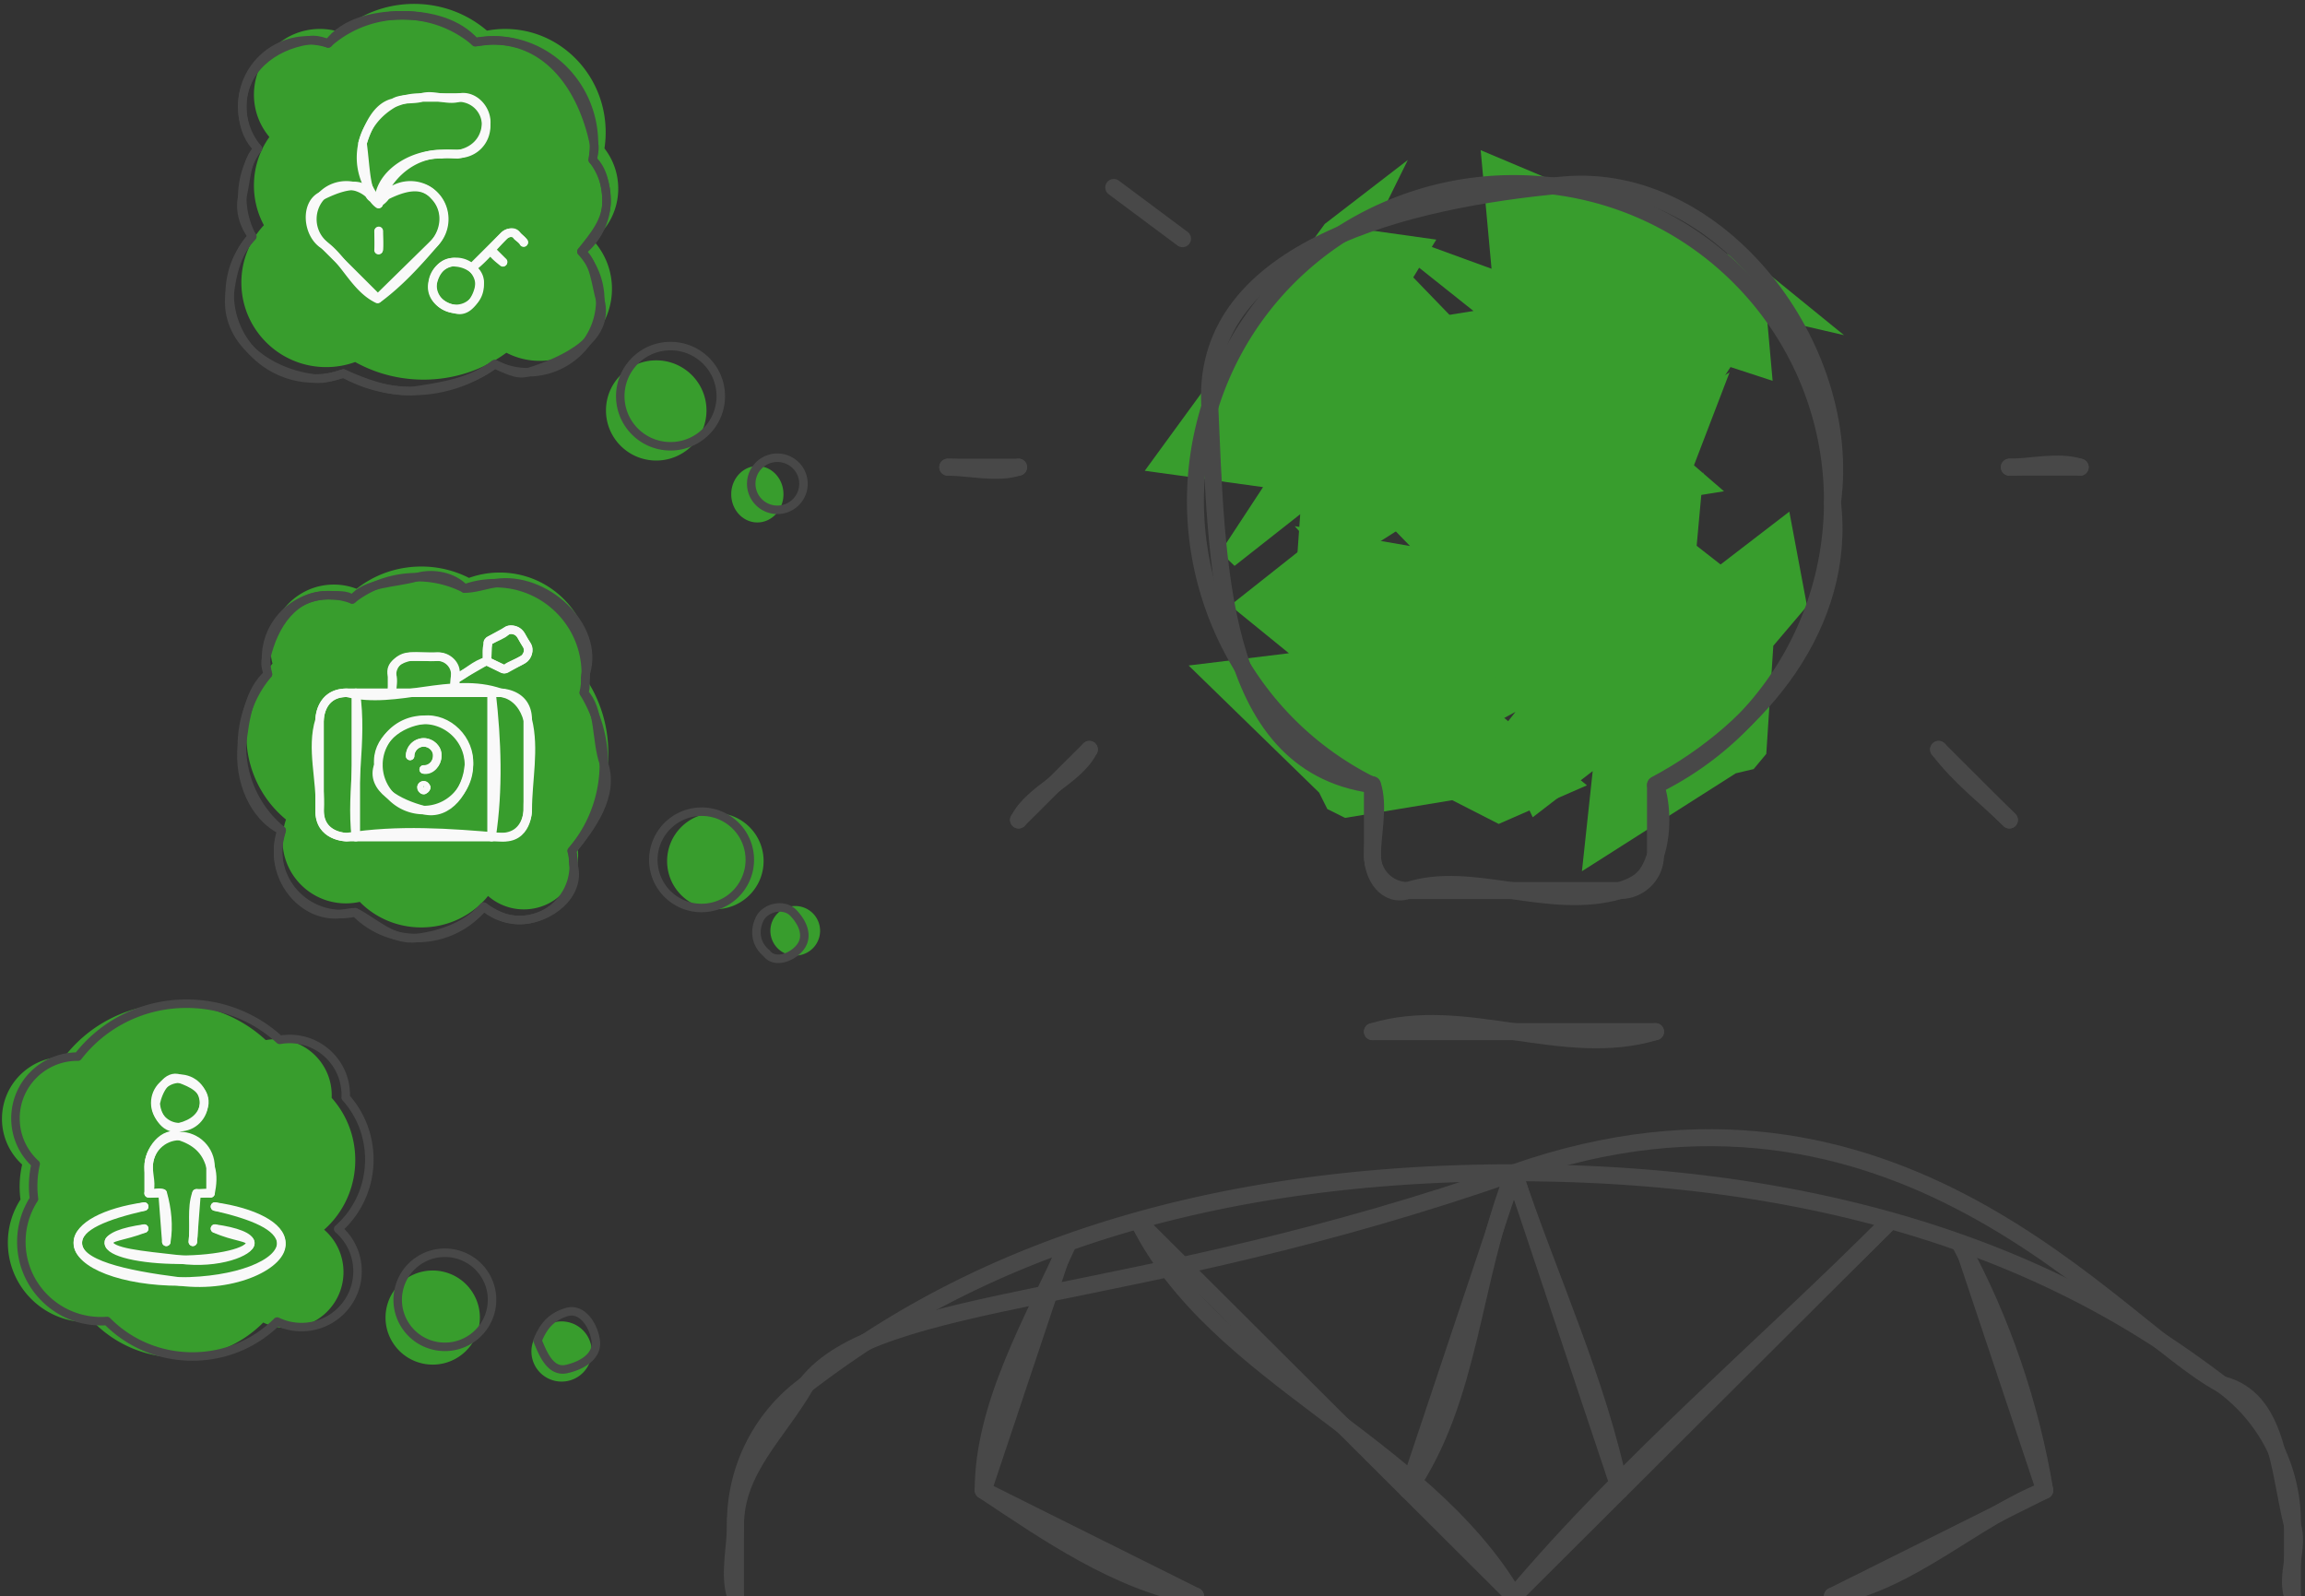 <svg width="543" height="376" fill="none" xmlns="http://www.w3.org/2000/svg"><rect width="100%" height="100%" fill="#333333" stroke="none"/><path d="m434.394 78.95-19.161-15.584-66.421-27.987 40.732 33.188 44.85 10.384zM348.812 35.38l3.005 32.824 65.767 21.51-2.351-26.347-66.421-27.987zm68.772 54.333-8.545-5.361-74.938-27.34 17.716 11.192 65.767 21.51zm-83.483-32.701-2.381 3.991 60.95 48.517 16.369-25.168-74.938-27.34zm58.569 52.508 13.459 6.212-50.667-43.795-23.742-10.934 60.95 48.517zm-37.208-37.583-27.443 4.358 45.684 44.573 32.426-5.136-50.667-43.795zm18.241 48.931-22.79-12.531 12.675 23.431 54.269 11.252-.204-.415-73.648-57.52-15.986-8.79 45.684 44.573zm44.154 22.152-79.326-44.972-38.369-2.316 63.426 36.036 54.269 11.252zM300.162 95.731l60.765 62.455 41.768 5.707-64.164-65.846-38.369-2.316zm102.533 68.162-52.624-32.184-45.061-7.758 55.917 34.235 41.768 5.707zm-97.685-39.942 39.25 44.001 33.978-4.708-28.167-31.535-45.061-7.758zm73.228 39.293-72.186-33.468-16.253 12.858 54.461 25.318 33.978-4.708zm-88.439-20.61 63.26 51.459L373.842 185l-67.79-55.224-16.253 12.858zM373.842 185l-62.649-32.038-31.183 3.811 73.049 37.32L373.842 185zm-93.832-28.227 36.856 35.899 30.064-4.964-35.737-34.746-31.183 3.811zm66.92 30.935-47.416-23.498 13.174 26.379 4.178 2.083 30.064-4.964z" fill="#389D2D"/><path d="m331.65 37.683-19.57 15.07-42.404 58.147 41.66-32.024 20.314-41.193zM269.676 110.9l32.748 4.526 35.928-58.981-26.272-3.691-42.404 58.146zm68.676-54.455-7.177 7.082-43.702 66.564 14.951-14.665 35.928-58.981zm-50.879 73.646 3.358 3.217 61.22-48.18-20.876-21.6-43.702 66.563zm64.578-44.962 9.121-11.66-54.274 39.265-16.067 20.574 61.22-48.18zm-45.153 27.605-1.967 27.636 53.904-34.251 2.337-32.65-54.274 39.265zm51.937-6.615-17.409 19.288 25.763-6.995 23.3-50.142-.452.103-72.893 58.467-12.213 13.53 53.904-34.251zm31.654-37.849-61.922 66.826-10.965 36.731 49.587-53.415 23.3-50.142zm-72.887 103.557 74.793-44.839 15.048-39.262-78.876 47.37-10.965 36.731zm89.841-84.101-43.376 43.798-17.798 41.995 46.126-46.531 15.048-39.262zm-61.174 85.793 51.886-28.134 3.107-34.058-37.195 20.197-17.798 41.995zm54.993-62.192-49.066 62.5 8.876 18.698 37.083-47.14 3.107-34.058zm-40.19 81.198 64.616-49.755-4.169-22.241-69.323 53.298 8.876 18.698zm60.447-71.996-45.507 53.565-3.349 31.143 53.025-62.467-4.169-22.241zm-48.856 84.708 43.43-27.644 1.968-30.319-42.049 26.82-3.349 31.143zm45.398-57.963-33.708 40.712 28.757-6.81 2.983-3.583 1.968-30.319z" fill="#389D2D"/><path d="M540.053 376c-1.667-4.987 1.668-11.635 0-16.622-3.334-13.297-3.334-29.919-16.671-33.243-25.009-13.297-76.693-81.447-166.723-49.865m0 0c-90.03 31.581-150.051 28.256-166.723 49.865-6.669 11.635-16.673 19.946-16.673 33.243 0 4.987-1.667 11.635 0 16.622m183.396-99.73c8.336 24.933 20.006 49.865 25.008 74.798m-25.008-74.798c-10.004 24.933-10.004 53.189-25.009 74.798m113.372-63.162c-30.011 29.918-61.688 56.513-88.363 88.094-21.675-36.568-70.024-51.527-88.363-88.094m-16.673 4.985c-8.336 18.284-20.006 38.231-20.006 58.177 15.004 9.973 31.677 21.607 50.016 24.932m180.061-83.109c10.003 18.284 16.673 38.231 20.007 58.177-16.673 6.648-31.678 21.607-50.018 24.932m-41.68-132.974c-21.674 6.649-45.015-6.648-66.689 0m166.723-132.973c-5.002-1.662-11.67 0-16.673 0m-250.083 0c5.001 0 11.67 1.663 16.672 0m233.411 83.108c-5.002-4.986-11.67-9.973-16.672-16.622m-216.739 16.622c3.334-6.648 13.337-9.973 16.672-16.622m175.058-58.175c5.003-36.568-26.675-78.122-63.354-74.798-36.679 3.325-85.028 14.96-83.361 51.528 1.667 36.567 1.667 84.77 38.346 89.757 1.667 4.986 0 11.635 0 16.621 0 4.987 3.334 9.973 8.336 8.311 15.005-4.986 33.345 4.987 50.017 0 5.001-1.662 6.668-3.324 8.336-8.311 1.668-4.986 1.668-11.635 0-16.621 25.008-13.298 45.016-38.231 41.68-66.487z" stroke="#484848" stroke-width="4" stroke-linecap="round" stroke-linejoin="round"/><path d="M540.046 376v-16.622a40.282 40.282 0 0 0-16.672-33.243c-22.258-16.937-71.191-49.865-166.723-49.865m0 0c-95.533 0-144.466 32.928-166.722 49.865a40.282 40.282 0 0 0-16.673 33.243V376m183.395-99.73 25.008 74.797m-25.008-74.797-25.008 74.797m113.738-63.528L356.651 376l-88.73-88.461m-16.873 5.369-19.439 58.159L281.626 376m180.627-83.092 19.44 58.159L431.676 376m-41.681-132.974h-66.688m166.722-132.974h-16.673m-250.084 0h16.673m233.411 83.109-16.671-16.622m-216.74 16.622 16.672-16.622m5.76-132.378 16.195 12.064m153.104 62.139c.157-36.933-26.748-68.452-63.342-74.203-36.594-5.751-71.92 15.987-83.167 51.178-11.247 35.189 4.954 73.296 38.14 89.71v16.423c0 4.59 3.732 8.311 8.336 8.311h50.016c4.605 0 8.336-3.721 8.336-8.311v-16.423c25.465-12.538 41.612-38.37 41.681-66.685z" stroke="#484848" stroke-width="4" stroke-linecap="round" stroke-linejoin="round"/><path fill-rule="evenodd" clip-rule="evenodd" d="M99.772 89.43c7.325 0 14.084-2.357 19.524-6.335a16.98 16.98 0 0 0 7.85 1.91c9.398 0 17.016-7.596 17.016-16.965 0-4.405-1.683-8.418-4.445-11.433 3.609-2.837 5.925-7.234 5.925-12.17 0-3.57-1.211-6.857-3.246-9.477.189-1.238.286-2.507.286-3.8 0-13.443-10.598-24.34-23.674-24.34-1.466 0-2.9.137-4.292.399-4.569-3.92-10.579-6.3-17.163-6.3-6.758 0-12.912 2.507-17.523 6.613a15.574 15.574 0 0 0-4.672-.712c-8.58 0-15.537 6.934-15.537 15.49 0 3.794 1.369 7.27 3.64 9.963-2.286 3.19-3.64 7.145-3.64 11.426 0 3.395.85 6.585 2.344 9.351a19.81 19.81 0 0 0-5.303 13.515c0 10.998 8.943 19.915 19.976 19.915 2.399 0 4.7-.423 6.831-1.196 4.75 2.638 10.245 4.145 16.103 4.145zM166.429 96.69c0 6.516-5.299 11.8-11.838 11.8-6.537 0-11.837-5.284-11.837-11.8 0-6.519 5.3-11.802 11.837-11.802 6.539 0 11.838 5.283 11.838 11.801zM184.565 116.43c0 3.67-2.755 6.644-6.152 6.644-3.397 0-6.151-2.974-6.151-6.644s2.754-6.643 6.151-6.643 6.152 2.973 6.152 6.643z" fill="#389D2D"/><path clip-rule="evenodd" d="M97.02 92.116c7.251-1.032 14.206-2.213 19.533-6.343 2.366 1.032 5.179 2.803 7.842 1.918 9.025-2.803 19.383-7.967 17.016-16.965-1.184-4.278-1.332-8.703-4.439-11.506 2.811-3.54 6.066-7.229 5.918-12.097-.147-3.54-.887-7.228-3.255-9.44.148-1.329.592-2.509.296-3.836-2.812-13.13-10.654-24.193-23.675-24.34-1.479 0-2.811.294-4.291.442-3.995-4.573-10.506-6.344-17.164-6.344-6.806 0-13.761 1.623-17.46 6.639-1.48-.59-3.107-1.033-4.735-.738-8.434 1.328-15.388 6.933-15.537 15.49 0 3.835 1.037 7.523 3.7 10.03-2.812 2.656-2.663 7.23-3.7 11.36-.74 3.245.445 6.933 2.368 9.293-3.403 3.54-4.735 8.409-5.327 13.572-1.331 10.916 9.026 18.587 19.976 19.914 2.368.296 4.734-.59 6.807-1.18 5.03 2.214 10.21 4.278 16.127 4.131z" stroke="#484848" stroke-width="2" stroke-linecap="round" stroke-linejoin="round"/><path clip-rule="evenodd" d="M97.02 92.116c7.325 0 14.085-2.357 19.524-6.334a16.98 16.98 0 0 0 7.85 1.909c9.398 0 17.016-7.596 17.016-16.965 0-4.405-1.683-8.417-4.444-11.433 3.608-2.836 5.924-7.233 5.924-12.17 0-3.57-1.211-6.857-3.246-9.476.189-1.239.286-2.508.286-3.8 0-13.443-10.598-24.34-23.674-24.34-1.465 0-2.9.136-4.292.398-4.569-3.92-10.579-6.3-17.163-6.3-6.758 0-12.912 2.508-17.523 6.614a15.575 15.575 0 0 0-4.672-.713c-8.58 0-15.537 6.935-15.537 15.49 0 3.794 1.37 7.27 3.64 9.963-2.286 3.191-3.64 7.145-3.64 11.427 0 3.395.851 6.584 2.344 9.35a19.81 19.81 0 0 0-5.303 13.515c0 10.999 8.943 19.914 19.976 19.914 2.399 0 4.7-.421 6.831-1.194 4.75 2.638 10.245 4.145 16.103 4.145zM169.796 93.33c0 6.518-5.299 11.801-11.836 11.801-6.539 0-11.838-5.283-11.838-11.8 0-6.518 5.299-11.802 11.838-11.802 6.537 0 11.836 5.284 11.836 11.801zM189.276 113.965c0 3.386-2.753 6.132-6.151 6.132-3.397 0-6.152-2.746-6.152-6.132 0-3.388 2.755-6.133 6.152-6.133 3.398 0 6.151 2.745 6.151 6.133z" stroke="#484848" stroke-width="2" stroke-linecap="round" stroke-linejoin="round"/><path d="M89.175 54.504c0 1.327.222 2.876 0 4.425m21.973 4.204c2.886-2.212 5.105-5.089 7.547-7.523.888-.885 2.663-1.328 3.107 0 .444.443 1.332.885 1.553 1.549m-7.768 1.77c.666 1.107 1.776 1.992 2.886 2.877M102.27 57.38c2.886-3.319 3.107-8.187 0-11.285-2.885-3.319-7.324-1.991-11.319 0a5.239 5.239 0 0 1-1.997 1.77c-.445-.885-1.332-1.106-1.777-1.77-1.775-3.983-7.324-1.991-11.319 0-3.995 1.77-3.551 8.63 0 11.285 5.105 3.32 7.547 10.4 13.096 13.056 5.104-3.762 9.321-8.409 13.316-13.056zm1.776-21.021c-6.88-.221-15.093 4.647-14.87 11.728-3.108-2.213-2.887-7.745-3.774-14.383 1.332-3.983 3.33-8.63 7.324-9.515 1.776-1.107 4.44-.664 6.215-1.107 2.885-1.106 5.993.664 8.878 0 3.773-1.106 7.324 2.877 6.658 6.639-.443 3.54-2.885 5.974-6.658 6.638-1.11 0-2.442-.221-3.773 0zm3.329 36.51c2.886.886 5.104-2.655 5.549-5.531.665-3.098-2.441-5.31-5.549-5.532-3.107-.443-5.105 2.434-5.549 5.532-.222 2.876 2.442 5.09 5.549 5.532z" stroke="#F9F9F9" stroke-width="2" stroke-linecap="round" stroke-linejoin="round"/><path d="M89.233 54.39v4.426m21.973 4.205 7.547-7.524c.888-.885 2.219-.885 3.107 0l1.554 1.55m-7.769 1.77 2.886 2.876m-16.203-4.426c3.107-3.098 3.107-8.187 0-11.285-3.107-3.098-8.212-3.098-11.32 0l-1.996 1.77-1.776-1.77c-3.108-3.098-8.212-3.098-11.32 0-3.107 3.098-3.107 8.188 0 11.285l13.096 13.055 13.316-13.055zm1.776-21.02c-6.88 0-12.873 5.089-14.87 11.727-2.22-3.098-5.328-7.745-3.773-14.383.887-3.983 3.772-7.302 7.323-9.294A15.71 15.71 0 0 1 99 22.97h8.877c3.774 0 6.658 2.877 6.658 6.639 0 3.762-2.884 6.638-6.658 6.638h-3.773zm3.329 36.51c3.065 0 5.549-2.477 5.549-5.532s-2.484-5.532-5.549-5.532c-3.064 0-5.549 2.477-5.549 5.532s2.485 5.532 5.549 5.532z" stroke="#F9F9F9" stroke-width="2" stroke-linecap="round" stroke-linejoin="round"/><path fill-rule="evenodd" clip-rule="evenodd" d="M84.002 138.702a14.915 14.915 0 0 0-5.364-.991c-8.241 0-14.923 6.662-14.923 14.879 0 1.292.166 2.545.476 3.741-3.836 4.488-6.16 10.367-6.16 16.803 0 8.064 3.648 15.253 9.344 19.927a14.826 14.826 0 0 0-.817 4.87c0 8.216 6.68 14.878 14.923 14.878 1.123 0 2.217-.124 3.268-.359 3.63 3.71 8.782 6.026 14.497 6.026 6.398 0 12.09-2.903 15.73-7.412a12.764 12.764 0 0 0 8.432 3.162c7.064 0 12.79-5.71 12.79-12.753 0-1.22-.171-2.399-.492-3.516 4.731-5.489 7.598-12.689 7.598-20.572 0-6.145-1.743-11.876-4.752-16.704.32-1.466.489-2.988.489-4.55 0-11.738-9.544-21.254-21.319-21.254-2.542 0-4.982.445-7.242 1.259a24.696 24.696 0 0 0-11.234-2.675c-5.78 0-11.086 1.964-15.244 5.241zM176.667 194.935c4.378 4.486 4.28 11.665-.219 16.034-4.5 4.369-11.697 4.275-16.074-.211-4.377-4.486-4.28-11.665.219-16.034 4.5-4.37 11.696-4.275 16.074.211zM191.533 215.195a5.83 5.83 0 0 1-.112 8.258 5.865 5.865 0 0 1-8.279-.109 5.829 5.829 0 0 1 .113-8.258 5.864 5.864 0 0 1 8.278.109z" fill="#389D2D"/><path clip-rule="evenodd" d="M82.996 141.206c-1.28-1.276-3.553-.851-5.401-.992-8.243-.284-13.075 6.801-14.923 14.877-.284 1.276 0 2.551.426 3.684-4.405 3.968-5.4 10.486-6.11 16.862-.853 8.077 2.7 16.72 9.38 19.979-.427 1.559-.853 3.117-.853 4.817-.285 8.219 6.68 15.87 14.923 14.878 1.136-.142 2.131-.425 3.268-.425 4.69 2.409 8.812 6.801 14.497 6.093 6.395-.85 11.939-3.117 15.776-7.368 2.416 1.7 5.116 3.117 8.385 3.117 7.106 0 14.496-5.951 12.791-12.752-.284-1.134 0-2.409-.426-3.543 4.548-5.526 10.091-13.035 7.532-20.545-1.989-5.809-.853-12.61-4.69-16.72.711-1.275 0-3.117.427-4.534 3.41-11.194-9.665-23.096-21.319-21.254-2.558.425-4.832 1.275-7.249 1.275-2.557-2.833-7.389-3.825-11.227-2.692-5.543 1.558-11.938 1.134-15.207 5.243z" stroke="#484848" stroke-width="2" stroke-linecap="round" stroke-linejoin="round"/><path clip-rule="evenodd" d="M82.952 141.203a14.933 14.933 0 0 0-5.363-.99c-8.242 0-14.923 6.662-14.923 14.878 0 1.293.165 2.547.476 3.742-3.836 4.488-6.161 10.367-6.161 16.804 0 8.063 3.648 15.252 9.346 19.925a14.807 14.807 0 0 0-.819 4.87c0 8.218 6.682 14.879 14.924 14.879 1.123 0 2.216-.124 3.269-.359 3.628 3.71 8.781 6.026 14.496 6.026 6.397 0 12.09-2.902 15.729-7.413a12.766 12.766 0 0 0 8.432 3.162c7.064 0 12.791-5.709 12.791-12.752 0-1.219-.171-2.398-.493-3.516 4.731-5.488 7.6-12.688 7.6-20.571 0-6.147-1.744-11.877-4.754-16.705a21.24 21.24 0 0 0 .489-4.549c0-11.738-9.544-21.254-21.318-21.254-2.543 0-4.982.443-7.243 1.258a24.708 24.708 0 0 0-11.233-2.676c-5.78 0-11.087 1.965-15.245 5.241zM180.607 224.577c1.903 2.529 6.155.97 8.005-1.569 1.849-2.539.5-5.641-1.721-7.953-2.22-2.31-6.701-1.328-8.003 1.57-1.303 2.897-.758 5.9 1.719 7.952zM159.017 212.032c5.24 3.44 12.289 1.985 15.743-3.249 3.455-5.234 2.007-12.267-3.232-15.707-5.24-3.439-12.289-1.984-15.744 3.25-3.454 5.234-2.007 12.267 3.233 15.706z" stroke="#484848" stroke-width="2" stroke-linecap="round" stroke-linejoin="round"/><path d="M92.348 163.199c0-1.488.426-2.763 0-4.251-.64-2.338 1.918-3.826 4.264-4.251 2.132-.213 4.263.213 6.396 0 2.345-.213 4.689 1.913 4.263 4.251-.213 1.488-.426 2.975 0 4.251m8.527 0c1.279 11.264 1.706 22.741 0 34.006M83.82 163.199c1.706 11.264-1.278 22.741 0 34.006m12.792-19.129c0-1.7 1.492-3.188 3.197-3.188 1.706 0 3.412 1.488 3.199 3.188 0 1.701-1.493 3.613-3.199 3.188m14.924-25.505c0-1.275-.214-2.762.213-4.037-.213-.426.213-.851.426-.851 1.492-.85 2.984-1.275 3.838-2.125.639-.637 1.492-.425 2.131-.213.64.213 1.066.638 1.493 1.275.426.851.852 1.488 1.279 2.126.426.638.426 1.275.213 1.913-.213.637-.64 1.275-1.066 1.488-1.279.85-2.984 1.275-4.05 2.125-.213.212-.64.212-.854 0-1.279-.638-2.345-1.063-3.623-1.701zm0 0c-2.772.638-4.904 2.976-7.462 4.251m-25.582 3.189c11.725 2.975 24.729-4.039 36.241 0 0 0 4.69.212 6.396 6.376 1.705 6.801 0 14.239 0 21.254 0 0 0 7.014-6.396 6.376-11.938-1.063-24.303-1.913-36.241 0 0 0-6.61 0-6.396-6.376.426-7.015-2.132-14.453 0-21.254 0 0 0-6.376 6.396-6.376zm7.461 17.003c-2.131 5.526 4.903 9.139 10.66 10.627 5.756 1.487 10.232-4.677 10.658-10.627.428-5.951-4.902-11.265-10.659-10.627-5.756.637-11.298 4.888-10.659 10.627zm10.66 4.888c.213-.213.426.213.639.425 0 .213-.426.425-.64.637-.213 0-.426-.424-.426-.637-.213-.212.213-.638.426-.425z" stroke="#F9F9F9" stroke-width="2" stroke-linecap="round" stroke-linejoin="round"/><path d="M92.346 163.198v-4.251a4.256 4.256 0 0 1 4.264-4.25h6.396a4.256 4.256 0 0 1 4.263 4.25v4.251m8.528 0v34.006m-31.978-34.006v34.006m12.791-19.129a3.193 3.193 0 0 1 3.198-3.187 3.193 3.193 0 0 1 3.198 3.187 3.193 3.193 0 0 1-3.198 3.188m14.838-25.611-7.377 4.251m-25.582 3.295h36.242s6.395 0 6.395 6.376v21.254s0 6.376-6.395 6.376H81.687s-6.395 0-6.395-6.376v-21.254s0-6.376 6.395-6.376zm7.462 17.003c0 5.869 4.772 10.627 10.659 10.627 5.887 0 10.66-4.758 10.66-10.627 0-5.87-4.773-10.627-10.66-10.627-5.887 0-10.66 4.757-10.66 10.627zm10.659 4.782c.294 0 .533.238.533.531a.532.532 0 0 1-1.066 0c0-.293.238-.531.533-.531zm15.115-33.262-.192 4.038 3.561 1.764c.311.17.689.17 1.001 0l3.859-2.126a2.485 2.485 0 0 0 .917-3.422l-1.237-2.125a2.517 2.517 0 0 0-3.518-1.19l-3.858 2.125a1.02 1.02 0 0 0-.533.936z" stroke="#F9F9F9" stroke-width="2" stroke-linecap="round" stroke-linejoin="round"/><path fill-rule="evenodd" clip-rule="evenodd" d="M15.166 248.974h-.136c-8.044 0-14.565 6.528-14.565 14.582 0 4.268 1.832 8.108 4.752 10.775a23.144 23.144 0 0 0-.39 8.245 18.673 18.673 0 0 0-2.975 10.143c0 10.355 8.384 18.749 18.726 18.749.48 0 .957-.018 1.429-.054 5.052 5.168 12.177 8.387 20.072 8.387 7.826 0 14.893-3.163 19.938-8.25a13.126 13.126 0 0 0 5.723 1.306c7.278 0 13.178-5.907 13.178-13.193a13.17 13.17 0 0 0-4.56-9.982c4.487-3.949 7.335-9.833 7.335-16.405 0-5.66-2.112-10.809-5.563-14.651.01-.207.014-.416.014-.626 0-7.287-5.9-13.193-13.178-13.193-.803 0-1.59.072-2.355.21-5.716-5.295-13.43-8.542-21.92-8.542-10.438 0-19.705 4.909-25.525 12.499zM92.75 316.618c3.454 5.061 10.367 6.37 15.439 2.925 5.072-3.444 6.382-10.339 2.927-15.399-3.455-5.061-10.368-6.37-15.44-2.926-5.071 3.445-6.382 10.34-2.926 15.4zM126.422 322.364c2.209 3.236 6.63 4.073 9.873 1.871a7.077 7.077 0 0 0 1.872-9.848c-2.209-3.237-6.63-4.074-9.874-1.871a7.077 7.077 0 0 0-1.871 9.848z" fill="#389D2D"/><path clip-rule="evenodd" d="M18.367 248.91h-.136c-8.057 0-14.588 6.511-14.588 14.543 0 4.258 1.835 8.089 4.76 10.748a22.977 22.977 0 0 0-.39 8.222 18.575 18.575 0 0 0-2.981 10.118c0 10.328 8.397 18.699 18.756 18.699.482 0 .959-.018 1.431-.053 5.06 5.153 12.196 8.364 20.104 8.364 7.838 0 14.918-3.155 19.97-8.229a13.177 13.177 0 0 0 5.733 1.303c7.29 0 13.199-5.891 13.199-13.158 0-3.978-1.77-7.543-4.569-9.956 4.496-3.938 7.347-9.807 7.347-16.361 0-5.646-2.114-10.781-5.571-14.614.01-.206.014-.414.014-.623 0-7.268-5.91-13.159-13.199-13.159-.805 0-1.593.072-2.359.21-5.725-5.282-13.452-8.521-21.955-8.521-10.454 0-19.736 4.897-25.566 12.467zM126.641 315.794c1.368 3.437 3.165 7.543 6.846 6.705 3.679-.838 7.358-3.017 6.845-6.705-.514-3.687-3.252-7.793-6.845-6.703-3.594 1.088-5.478 3.268-6.846 6.703zM95.614 312.435c3.453 5.059 10.365 6.365 15.439 2.918 5.074-3.446 6.387-10.341 2.935-15.4-3.454-5.057-10.366-6.364-15.44-2.918-5.074 3.447-6.387 10.342-2.934 15.4z" stroke="#484848" stroke-width="2" stroke-linecap="round" stroke-linejoin="round"/><path d="M50.64 284.229c8.962 2.077 15.214 4.571 15.63 8.519.626 4.986-10.836 10.803-23.965 9.141-13.13-1.661-24.175-4.155-23.967-9.141 0-3.948 6.67-6.442 15.63-8.519m16.673 5.194c4.584 2.078 8.127 1.87 8.336 3.325.209 2.077-7.502 5.194-16.672 3.947-9.17-1.038-16.464-1.661-16.673-3.947-.208-1.455 3.543-1.455 8.336-3.325m11.463 3.117c.416-3.74-.417-7.895.833-11.427 1.042.208 2.293-.208 3.335 0 .417-2.078.625-4.156 0-6.233-1.042-3.948-3.543-6.026-7.294-7.272-3.752-1.247-7.294 3.324-7.294 7.272 0 2.077.833 4.362 0 6.233 1.041.208 2.292-.416 3.334 0 1.042 3.739 1.459 7.687.834 11.427m-2.501-32.62c.208 3.117 2.5 6.441 5.627 5.61 3.126-.831 5.418-2.493 5.835-5.61.208-3.324-2.918-4.778-5.836-5.817-2.917-1.039-5.001 2.7-5.626 5.817z" stroke="#F9F9F9" stroke-width="2" stroke-linecap="round" stroke-linejoin="round"/><path d="M50.638 284.23c9.128 1.289 15.63 4.633 15.63 8.54 0 5.049-10.733 9.121-23.966 9.121-13.234 0-23.967-4.072-23.967-9.121 0-3.907 6.503-7.251 15.63-8.54m16.673 5.194c4.98.686 8.335 1.953 8.335 3.408 0 2.077-7.46 3.927-16.671 3.927-9.212 0-16.672-1.767-16.672-3.927 0-1.455 3.355-2.722 8.336-3.408m11.462 3.117.875-11.427h3.293v-6.233c0-4.017-3.266-7.273-7.294-7.273-4.029 0-7.294 3.256-7.294 7.273v6.233H38.3l.876 11.427m-2.605-32.724c0 3.156 2.566 5.714 5.73 5.714 3.166 0 5.732-2.558 5.732-5.714 0-3.155-2.566-5.713-5.731-5.713-3.166 0-5.731 2.558-5.731 5.713z" stroke="#F9F9F9" stroke-width="2" stroke-linecap="round" stroke-linejoin="round"/></svg>